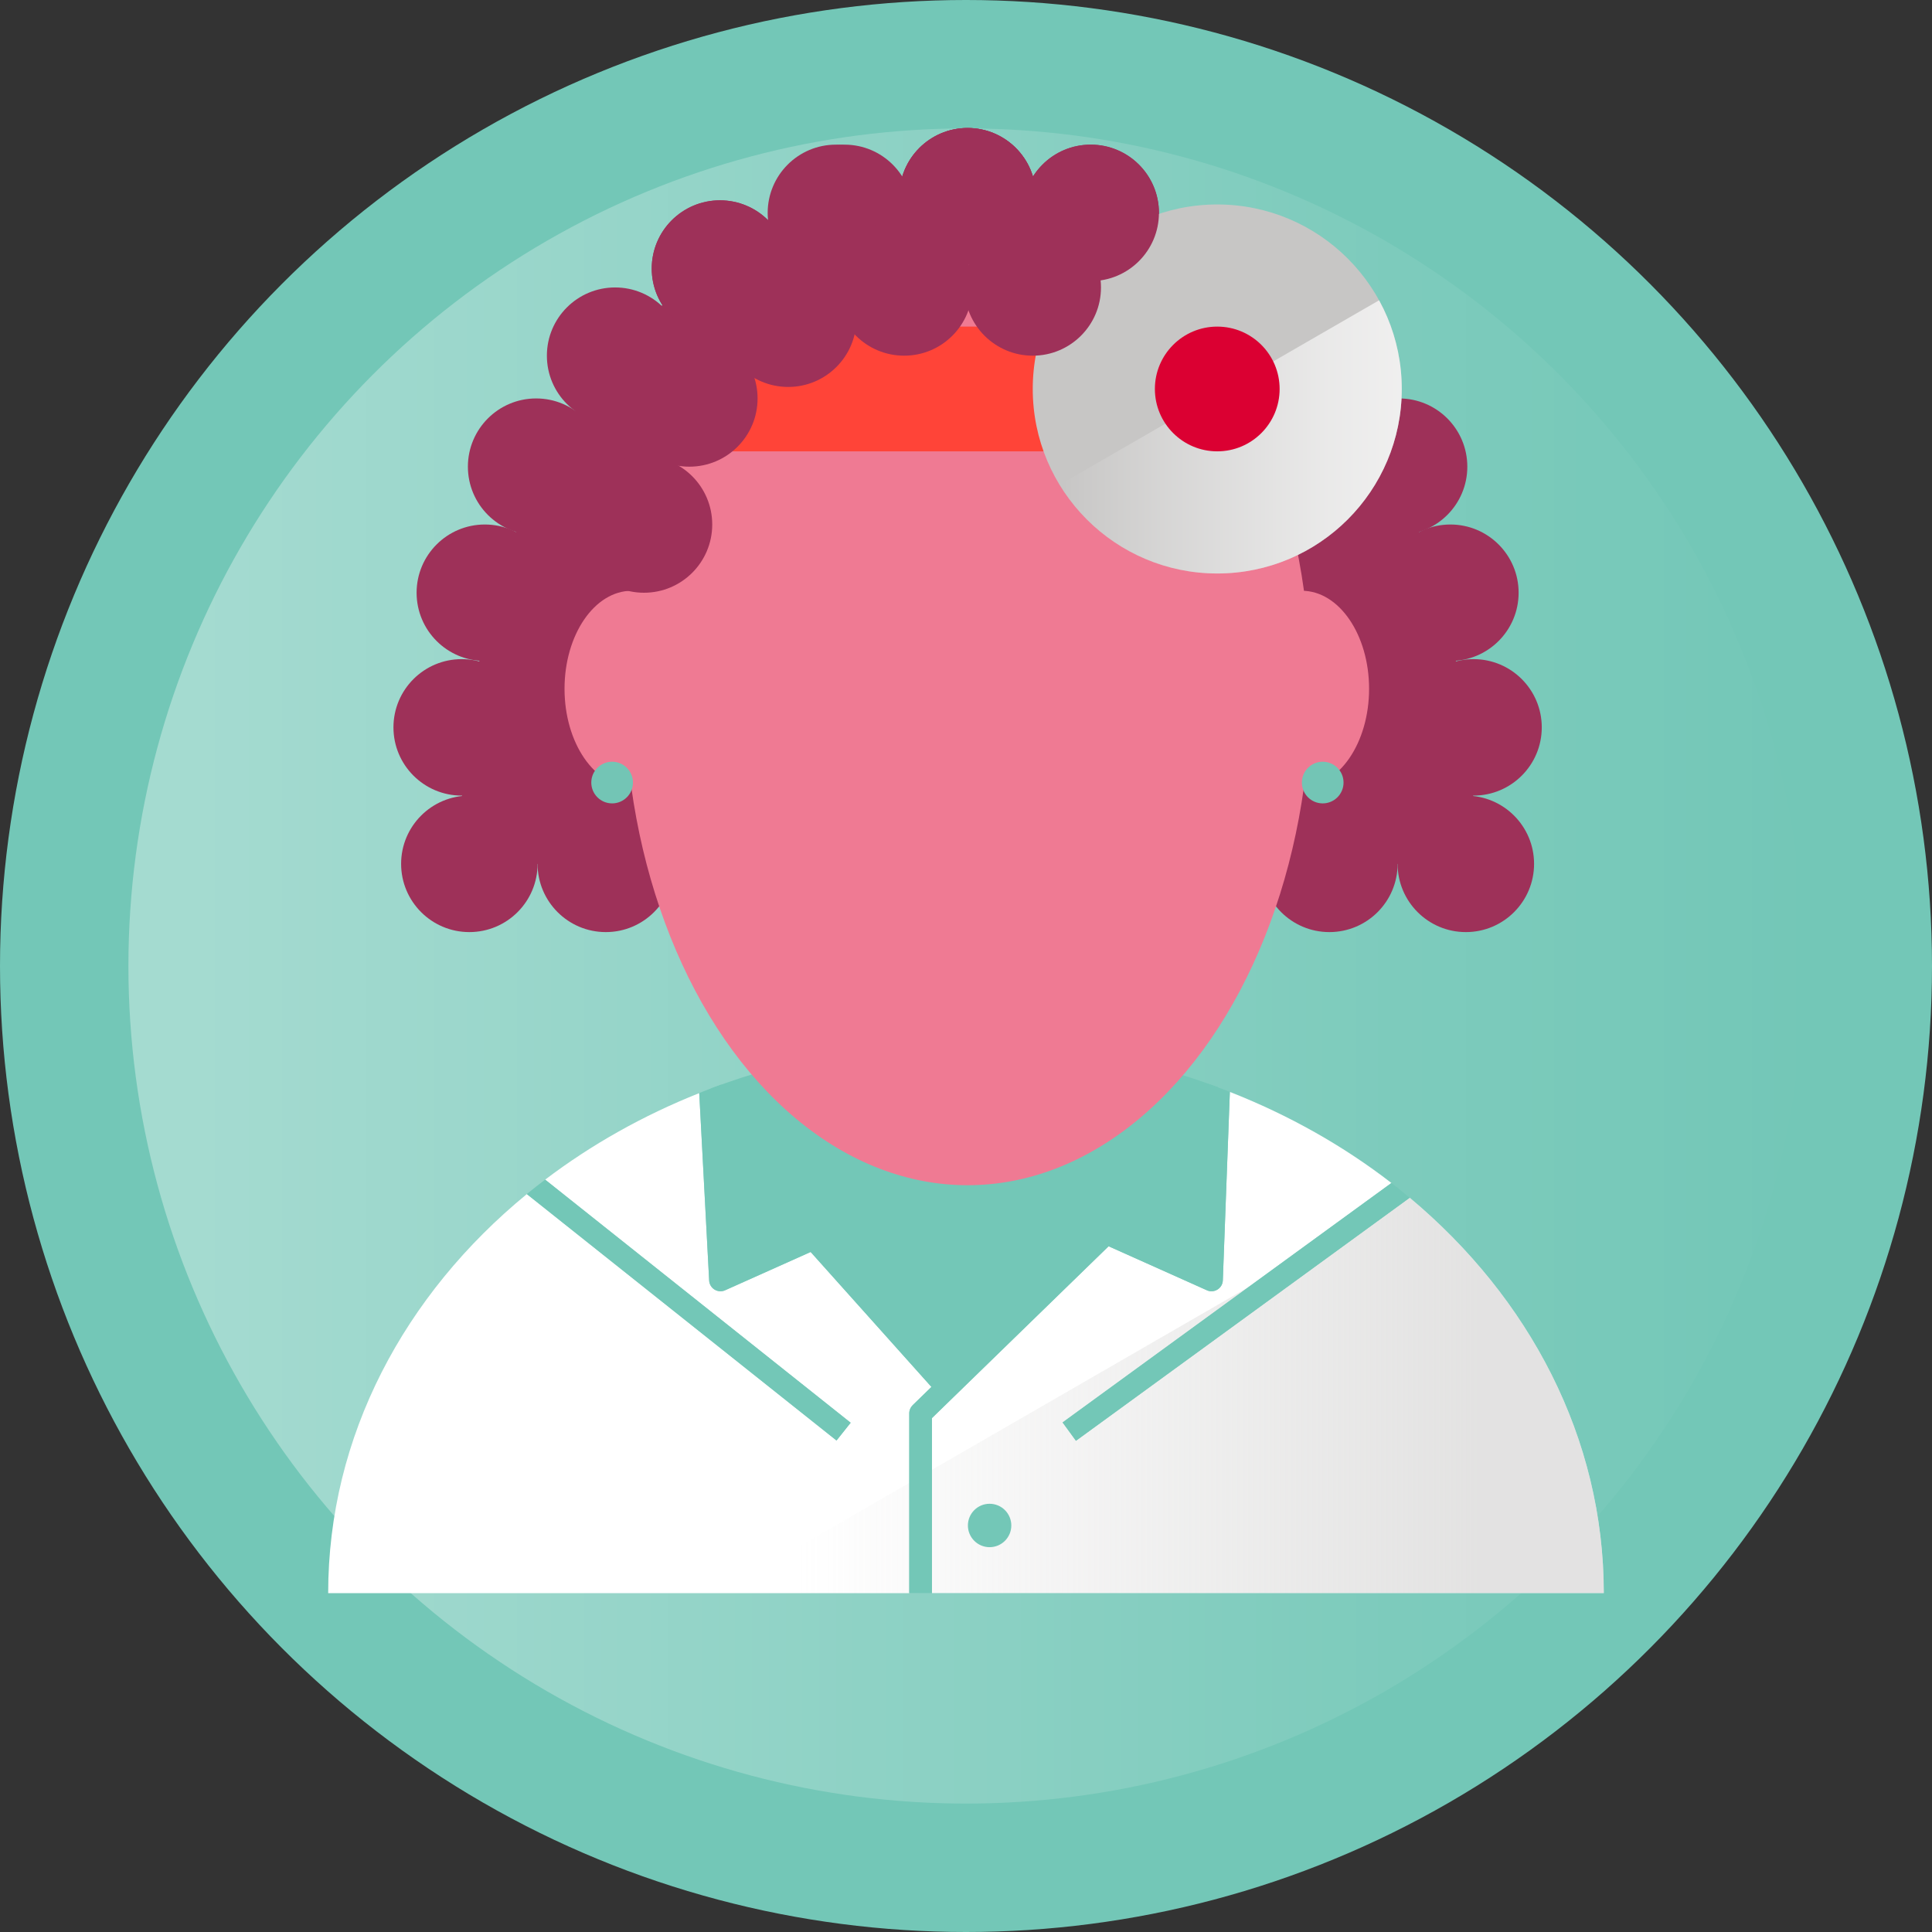 <?xml version="1.0" encoding="UTF-8"?><svg xmlns="http://www.w3.org/2000/svg" xmlns:xlink="http://www.w3.org/1999/xlink" viewBox="0 0 600 600"><rect x="0" y="0" width="600" height="600" fill="#333333" stroke="none"/><defs><style>.cls-1{fill:url(#linear-gradient-3);mix-blend-mode:multiply;}.cls-1,.cls-2,.cls-3,.cls-4,.cls-5,.cls-6,.cls-7,.cls-8,.cls-9,.cls-10,.cls-11,.cls-12,.cls-13,.cls-14{stroke-width:0px;}.cls-15{clip-path:url(#clippath);}.cls-2{fill:none;}.cls-3{fill:url(#linear-gradient);}.cls-16{clip-path:url(#clippath-1);}.cls-17{clip-path:url(#clippath-2);}.cls-4{fill:url(#linear-gradient-4);}.cls-5{fill:url(#linear-gradient-2);}.cls-18{isolation:isolate;}.cls-6{fill:#73c7b7;}.cls-7{fill:#73c5b5;}.cls-8{fill:#c7c6c5;}.cls-9{fill:#c02134;}.cls-10{fill:#db0032;}.cls-11{fill:#9e3159;}.cls-12{fill:#fff;}.cls-13{fill:#ef7a93;}.cls-14{fill:#ff4438;}</style><clipPath id="clippath"><path class="cls-2" d="m1357.45,501.39V44.21h-545.6v408.98c0,27.35,22.17,49.51,49.51,49.51l496.08-1.31Z"/></clipPath><linearGradient id="linear-gradient" x1="-287.57" y1="57.16" x2="-287.57" y2="635.68" gradientTransform="translate(693.71) rotate(-180) scale(1 -1)" gradientUnits="userSpaceOnUse"><stop offset="0" stop-color="#e5e6e7" stop-opacity=".15"/><stop offset=".7" stop-color="#e5e6e7" stop-opacity=".5"/></linearGradient><linearGradient id="linear-gradient-2" x1="561.23" y1="300" x2="62.88" y2="300" gradientUnits="userSpaceOnUse"><stop offset="0" stop-color="#fff" stop-opacity="0"/><stop offset=".28" stop-color="#fff" stop-opacity=".08"/><stop offset=".84" stop-color="#fff" stop-opacity=".29"/><stop offset="1" stop-color="#fff" stop-opacity=".35"/></linearGradient><clipPath id="clippath-1"><path class="cls-2" d="m379.76,397.62l2.18-58.52c18.4,7.23,35.31,16.79,50.18,28.29l-102.13,74.36,4.15,5.7,103.66-75.48c37.16,31.07,60.27,74.58,60.27,122.77h-208.64v-54.34l54.86-53.36,30.51,13.66c.46.21.95.31,1.44.31.65,0,1.3-.18,1.86-.53,1-.62,1.62-1.69,1.66-2.86Zm-96.31,38.77l5.82-5.66-37.51-41.91-26.56,11.89c-.46.21-.95.31-1.44.31-.64,0-1.28-.17-1.84-.52-.99-.61-1.62-1.66-1.68-2.82l-3.08-58.21c-17.48,6.96-33.58,16.04-47.86,26.88l94.88,75.5-4.39,5.52-96.18-76.53c-37.98,31.14-61.69,75.13-61.69,123.92h180.46v-55.83c0-.95.39-1.86,1.07-2.53Z"/></clipPath><linearGradient id="linear-gradient-3" x1="-282.98" y1="430.9" x2="-72.25" y2="430.9" gradientTransform="translate(175.7) rotate(-180) scale(1 -1)" gradientUnits="userSpaceOnUse"><stop offset="0" stop-color="#c7c6c5" stop-opacity=".5"/><stop offset="1" stop-color="#c7c6c5" stop-opacity="0"/></linearGradient><clipPath id="clippath-2"><circle class="cls-2" cx="378.03" cy="120.8" r="57.3"/></clipPath><linearGradient id="linear-gradient-4" x1="7832.14" y1="140.69" x2="7958.79" y2="140.69" gradientTransform="translate(8275.81) rotate(-180) scale(1 -1)" gradientUnits="userSpaceOnUse"><stop offset="0" stop-color="#fff" stop-opacity=".75"/><stop offset=".09" stop-color="#fff" stop-opacity=".71"/><stop offset=".25" stop-color="#fff" stop-opacity=".62"/><stop offset=".44" stop-color="#fff" stop-opacity=".46"/><stop offset=".67" stop-color="#fff" stop-opacity=".25"/><stop offset=".9" stop-color="#fff" stop-opacity="0"/></linearGradient></defs><g class="cls-18"><g id="Layer_1"><g class="cls-15"><polygon class="cls-3" points="480.27 635.68 1482.3 57.16 1482.3 635.68 480.27 635.68"/></g><circle class="cls-6" cx="300" cy="300" r="300"/><circle class="cls-5" cx="300" cy="300" r="260.12"/><circle class="cls-11" cx="188.14" cy="268.28" r="21.19"/><circle class="cls-11" cx="228.14" cy="268.28" r="21.19"/><circle class="cls-11" cx="300.5" cy="268.28" r="21.19"/><circle class="cls-11" cx="265.6" cy="268.28" r="21.19"/><circle class="cls-11" cx="145.76" cy="268.28" r="21.19"/><circle class="cls-11" cx="143.38" cy="225.89" r="21.19"/><circle class="cls-11" cx="150.57" cy="184.08" r="21.19"/><circle class="cls-11" cx="166.5" cy="144.93" r="21.19"/><circle class="cls-11" cx="191.03" cy="110.46" r="21.19"/><circle class="cls-11" cx="300.5" cy="60.94" r="21.19"/><path class="cls-11" d="m300.5,59.74v208.54h-157.12c-3.01-63,25.17-208.54,157.12-208.54Z"/><circle class="cls-11" cx="223.59" cy="83.4" r="21.19"/><circle class="cls-11" cx="262.27" cy="66.11" r="21.19"/><circle class="cls-11" cx="412.85" cy="268.28" r="21.19"/><circle class="cls-11" cx="372.86" cy="268.28" r="21.19"/><circle class="cls-11" cx="300.5" cy="268.28" r="21.19"/><circle class="cls-11" cx="335.39" cy="268.28" r="21.19"/><circle class="cls-11" cx="455.23" cy="268.28" r="21.19"/><circle class="cls-11" cx="457.62" cy="225.89" r="21.19"/><circle class="cls-11" cx="450.43" cy="184.08" r="21.19"/><circle class="cls-11" cx="434.5" cy="144.93" r="21.19"/><circle class="cls-11" cx="409.96" cy="110.46" r="21.19"/><path class="cls-11" d="m300.5,59.74v208.54h157.12c3.01-63-25.17-208.54-157.12-208.54Z"/><circle class="cls-11" cx="338.73" cy="66.11" r="21.19"/><circle class="cls-11" cx="300.5" cy="60.94" r="21.19"/><path class="cls-12" d="m378.1,400.48c-.57.35-1.21.53-1.86.53-.49,0-.98-.1-1.44-.31l-30.51-13.66-54.86,53.36v54.34h208.64c0-48.19-23.11-91.7-60.27-122.77l-103.66,75.48-4.15-5.7,102.13-74.36c-14.87-11.5-31.78-21.06-50.18-28.29l-2.18,58.52c-.04,1.17-.67,2.24-1.66,2.86Z"/><path class="cls-12" d="m283.45,436.39l5.82-5.66-37.51-41.91-26.56,11.89c-.46.21-.95.31-1.44.31-.64,0-1.28-.17-1.84-.52-.99-.61-1.62-1.66-1.68-2.82l-3.08-58.21c-17.48,6.96-33.58,16.04-47.86,26.88l94.88,75.5-4.39,5.52-96.18-76.53c-37.98,31.14-61.69,75.13-61.69,123.92h180.46v-55.83c0-.95.39-1.86,1.07-2.53Z"/><g class="cls-16"><polygon class="cls-1" points="163.39 529.23 504.03 332.56 504.03 529.23 163.39 529.23"/></g><path class="cls-6" d="m252.67,384.54l41.48,46.35,49.39-48.05,32.7,14.63,2.03-59.82c-24.01-8.93-50.47-13.89-78.27-13.89s-54.87,5.09-79.1,14.22l2.86,59.5,28.91-12.94Z"/><path class="cls-9" d="m432.24,367.48c1.44,1.12,2.85,2.27,4.25,3.43-1.41-1.16-2.81-2.31-4.25-3.43Z"/><path class="cls-6" d="m432.13,367.39h0s.08.06.12.1c-.04-.03-.08-.06-.12-.1Z"/><path class="cls-6" d="m437.81,371.97c-.43-.36-.88-.7-1.31-1.06.43.36.87.71,1.3,1.07h.01Z"/><path class="cls-6" d="m307.33,467.01c-3.72,0-6.74,3.02-6.74,6.74s3.02,6.74,6.74,6.74,6.74-3.02,6.74-6.74-3.02-6.74-6.74-6.74Z"/><path class="cls-6" d="m334.15,447.45l103.64-75.47c-.43-.36-.86-.71-1.3-1.07-1.4-1.16-2.81-2.31-4.25-3.43-.04-.03-.08-.06-.12-.09l-102.12,74.36,4.15,5.7Z"/><path class="cls-6" d="m264.18,441.84l-94.88-75.5c-1.91,1.45-3.8,2.93-5.65,4.45-.02.01-.03.02-.04.04l96.18,76.53,4.39-5.52Z"/><path class="cls-6" d="m344.29,387.04l30.51,13.66c.46.21.95.31,1.44.31.65,0,1.3-.18,1.86-.53,1-.62,1.62-1.69,1.66-2.86l2.18-58.52h0c-2.3-.9-4.61-1.78-6.96-2.61l-2.08,55.64-46.8-21.22-2.88,6.43,14.14,6.6-43.04,41.86-35.81-40.02,19.98-8.57-2.88-6.43-48.61,21.38-2.93-55.36c-2.33.84-4.63,1.73-6.92,2.64v.02s3.08,58.21,3.08,58.21c.06,1.16.69,2.22,1.68,2.82.56.34,1.2.52,1.84.52.49,0,.98-.1,1.44-.31l26.56-11.89,37.51,41.91-5.82,5.66c-.68.66-1.07,1.57-1.07,2.53v55.83h7.05v-54.34l54.86-53.36Z"/><ellipse class="cls-13" cx="300.5" cy="213.91" rx="106.56" ry="154.17"/><path class="cls-14" d="m320.94,120.8c0-6.8,1.18-13.31,3.32-19.37h-96.68c-8.21,11.2-15.19,24.27-20.64,38.75h117.32c-2.14-6.06-3.32-12.58-3.32-19.37Z"/><path class="cls-13" d="m196.18,244.35c-11.52,0-20.86-13.63-20.86-30.44s9.34-30.44,20.86-30.44v60.88Z"/><path class="cls-13" d="m404.32,244.35c11.52,0,20.86-13.63,20.86-30.44,0-16.81-9.34-30.44-20.86-30.44v60.88Z"/><circle class="cls-8" cx="378.03" cy="120.8" r="57.3"/><g class="cls-17"><polygon class="cls-4" points="317.63 157.15 443.67 84.38 443.67 197.01 317.03 197.01 317.63 157.15"/></g><circle class="cls-10" cx="378.03" cy="120.8" r="19.37"/><circle class="cls-11" cx="223.59" cy="83.4" r="21.19"/><circle class="cls-11" cx="259.6" cy="66.11" r="21.19"/><circle class="cls-11" cx="338.73" cy="66.11" r="21.19"/><circle class="cls-11" cx="300.5" cy="60.94" r="21.19"/><circle class="cls-11" cx="244.78" cy="98.98" r="21.19"/><circle class="cls-11" cx="214.08" cy="123.74" r="21.19"/><circle class="cls-11" cx="200" cy="162.89" r="21.19"/><circle class="cls-11" cx="280.79" cy="89.27" r="21.19"/><circle class="cls-11" cx="320.73" cy="89.27" r="21.19"/><circle class="cls-7" cx="190.1" cy="243.03" r="6.47"/><circle class="cls-7" cx="410.78" cy="243.03" r="6.47"/></g></g></svg>
